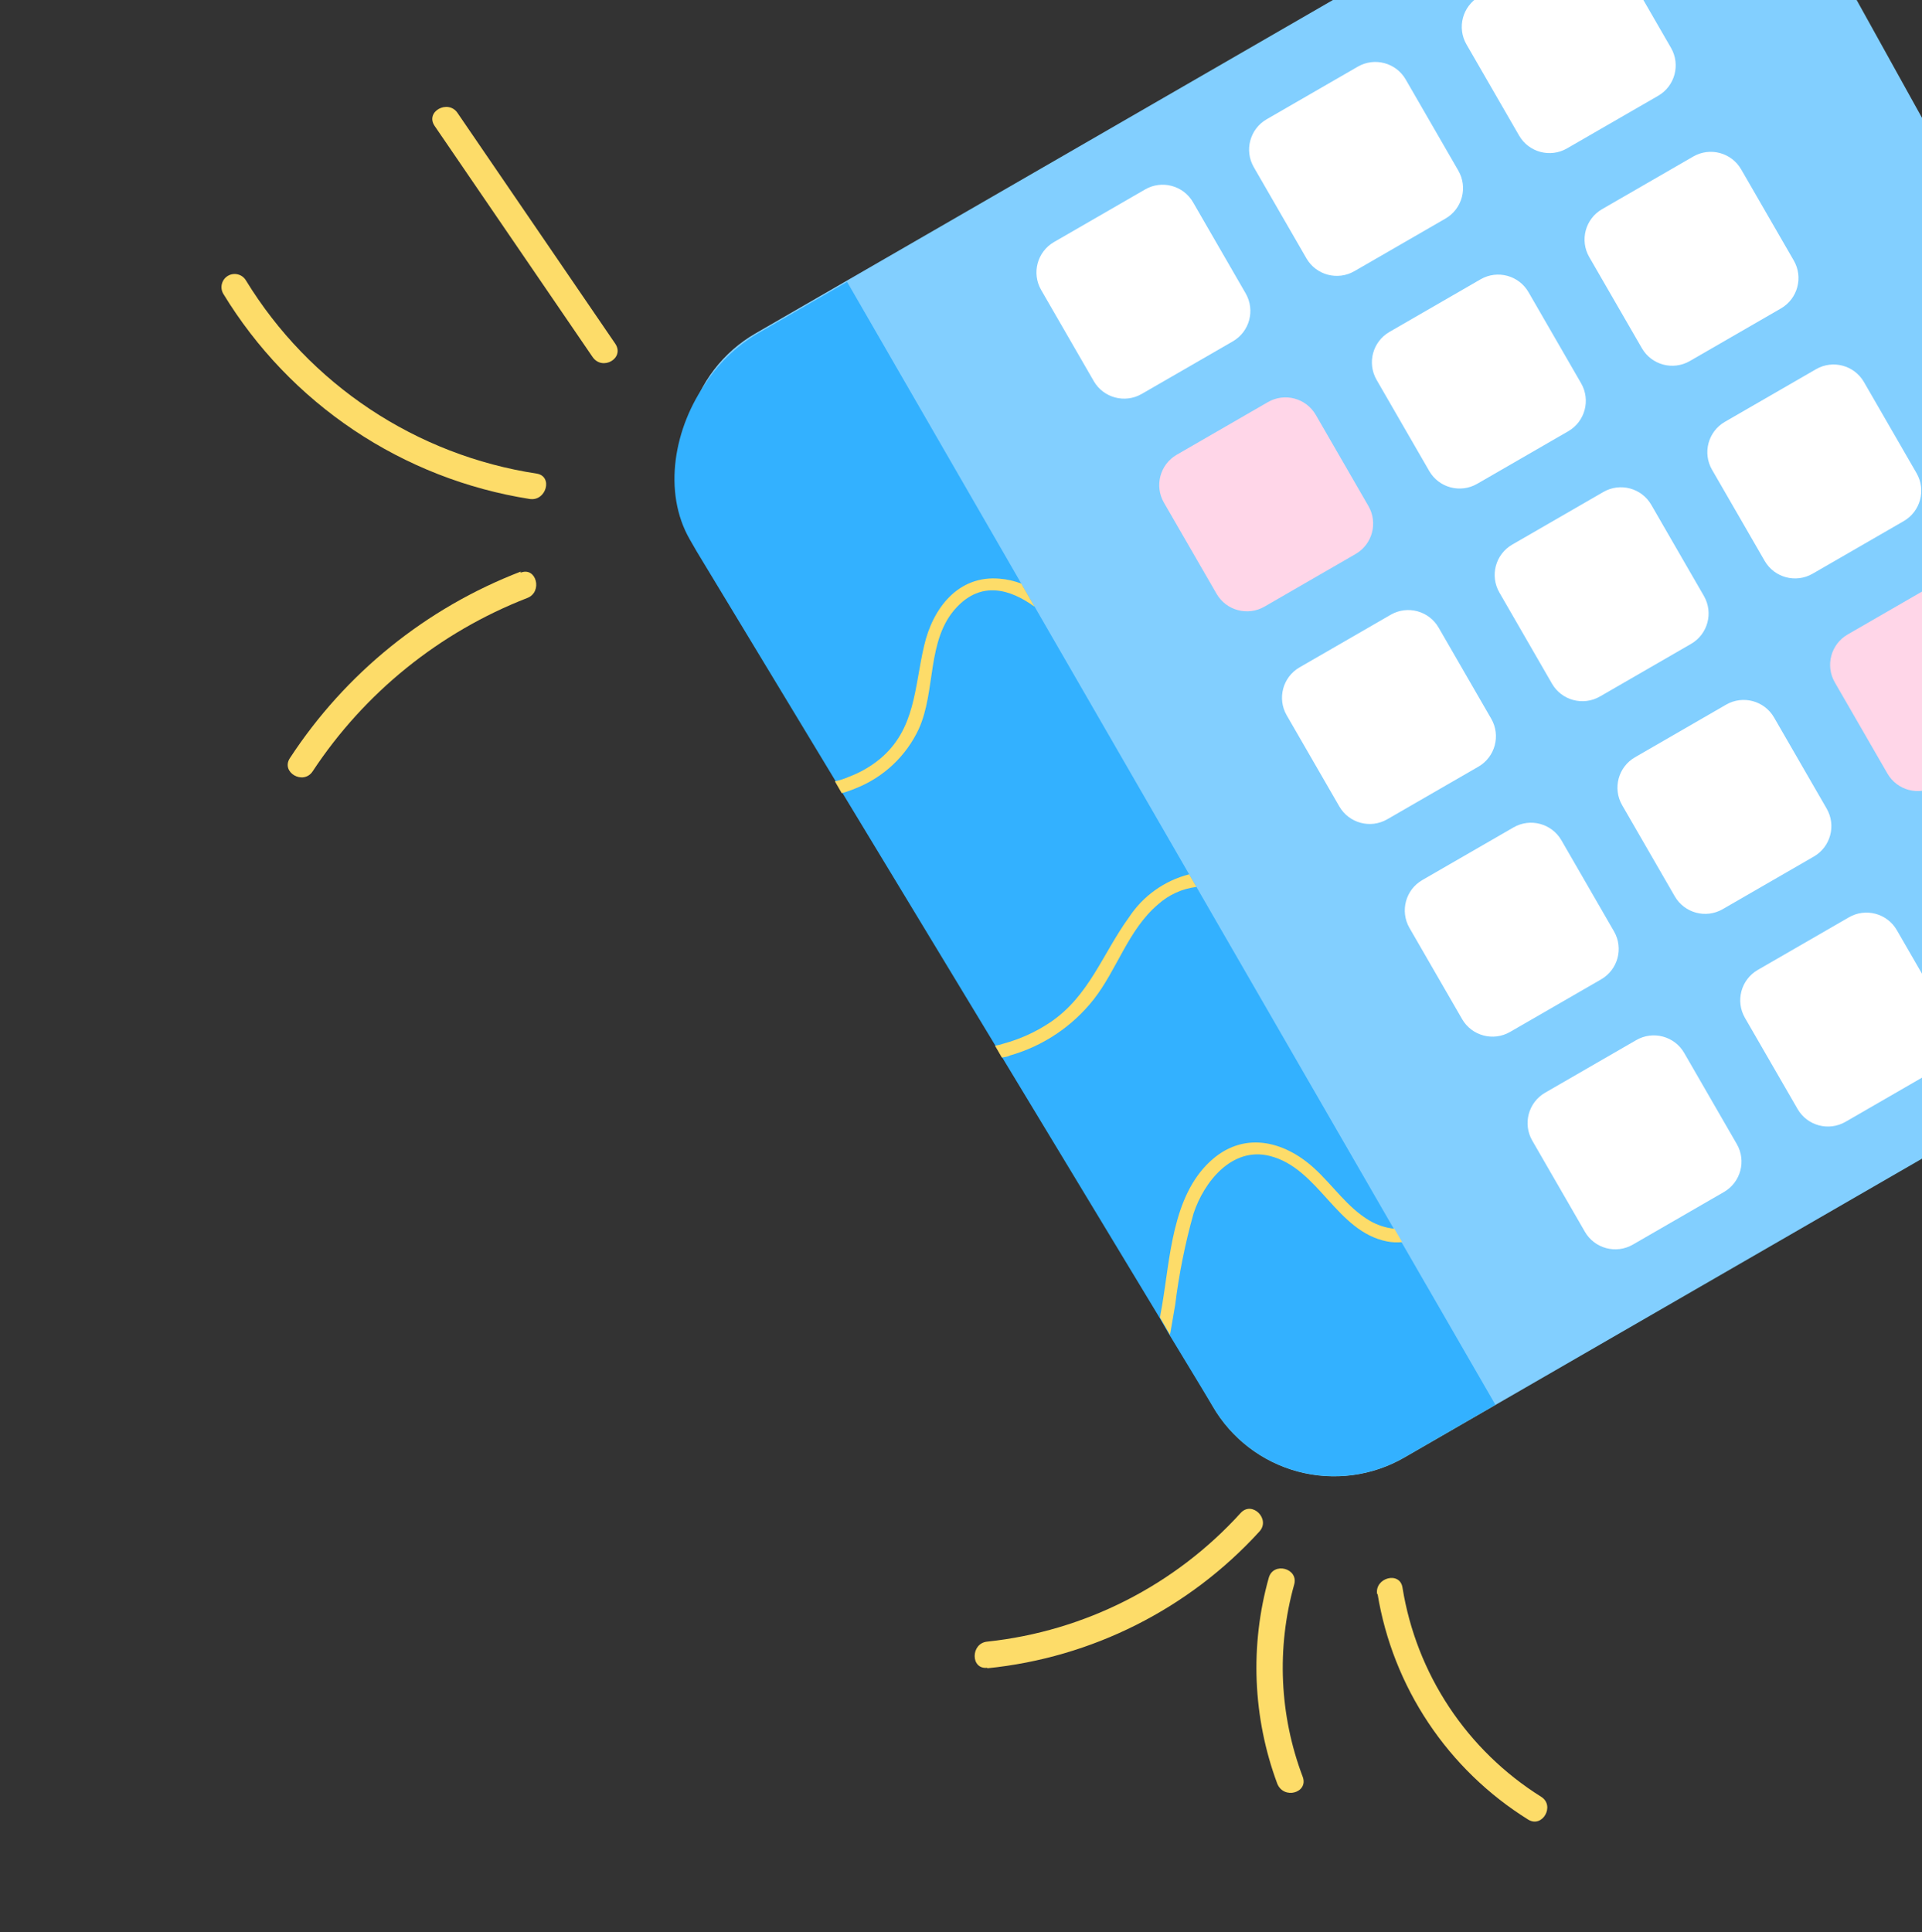 <?xml version="1.0" encoding="UTF-8"?> <svg xmlns="http://www.w3.org/2000/svg" width="191" height="192" viewBox="0 0 191 192" fill="none"><rect x="0" y="0" width="191" height="192" fill="#333333" stroke="none"/> <g clip-path="url(#clip0_1901_112)"> <path d="M178.647 -10.564L227.687 77.861C229.536 81.064 230.037 84.87 229.08 88.442C228.123 92.015 225.786 95.061 222.583 96.91L139.558 144.844C136.355 146.693 132.549 147.194 128.976 146.237C125.404 145.28 122.358 142.943 120.509 139.74L69.96 52.186C68.111 48.983 67.609 45.177 68.567 41.605C69.524 38.033 71.861 34.987 75.064 33.138L159.598 -15.668C162.801 -17.517 166.608 -18.019 170.18 -17.061C173.752 -16.104 176.798 -13.767 178.647 -10.564Z" fill="#82CFFF"></path> <path d="M75.125 33.243L84.183 28.014L148.606 139.599L139.549 144.828C136.346 146.678 132.54 147.179 128.968 146.221C125.395 145.264 122.35 142.927 120.5 139.724L116.227 132.671L115.242 130.965L99.61 105.11L98.931 103.933L83.708 78.787L83.028 77.609L69.243 54.814L68.555 53.621C65.827 48.896 66.963 42.464 70.273 37.876C70.304 37.81 70.342 37.748 70.386 37.69C71.638 35.893 73.252 34.378 75.125 33.243Z" fill="#33B1FF"></path> <path d="M152.271 113.351L157.5 122.408C158.463 124.076 160.595 124.647 162.263 123.684L171.32 118.455C172.987 117.492 173.559 115.36 172.596 113.693L167.367 104.635C166.404 102.968 164.272 102.397 162.605 103.359L153.547 108.589C151.88 109.551 151.309 111.683 152.271 113.351Z" fill="white"></path> <path d="M140.069 92.217L145.298 101.274C146.261 102.942 148.393 103.513 150.061 102.55L159.118 97.322C160.785 96.359 161.357 94.227 160.394 92.559L155.165 83.502C154.202 81.835 152.07 81.263 150.403 82.226L141.345 87.455C139.678 88.418 139.107 90.55 140.069 92.217Z" fill="white"></path> <path d="M127.867 71.084L133.096 80.141C134.059 81.808 136.191 82.38 137.858 81.417L146.916 76.188C148.583 75.225 149.154 73.093 148.192 71.425L142.963 62.368C142 60.701 139.868 60.13 138.2 61.092L129.143 66.321C127.476 67.284 126.904 69.416 127.867 71.084Z" fill="white"></path> <path d="M115.666 49.95L120.896 59.008C121.858 60.675 123.99 61.246 125.658 60.284L134.715 55.054C136.382 54.092 136.954 51.96 135.991 50.292L130.762 41.235C129.799 39.568 127.667 38.996 126 39.959L116.942 45.188C115.275 46.151 114.704 48.283 115.666 49.95Z" fill="#FFD6E8"></path> <path d="M103.465 28.817L108.694 37.874C109.657 39.541 111.789 40.112 113.456 39.15L122.514 33.921C124.181 32.958 124.752 30.826 123.79 29.158L118.56 20.101C117.598 18.434 115.466 17.862 113.798 18.825L104.741 24.054C103.074 25.017 102.502 27.149 103.465 28.817Z" fill="white"></path> <path d="M173.404 101.149L178.634 110.206C179.596 111.874 181.728 112.445 183.396 111.483L192.453 106.253C194.12 105.291 194.692 103.159 193.729 101.491L188.5 92.434C187.537 90.767 185.405 90.195 183.738 91.158L174.68 96.387C173.013 97.35 172.442 99.482 173.404 101.149Z" fill="white"></path> <path d="M161.202 80.016L166.432 89.073C167.394 90.74 169.526 91.312 171.194 90.349L180.251 85.12C181.918 84.157 182.49 82.025 181.527 80.358L176.298 71.3C175.335 69.633 173.203 69.062 171.536 70.024L162.478 75.254C160.811 76.216 160.24 78.348 161.202 80.016Z" fill="white"></path> <path d="M149.002 58.882L154.231 67.94C155.194 69.607 157.326 70.178 158.993 69.216L168.05 63.986C169.718 63.024 170.289 60.892 169.326 59.224L164.097 50.167C163.134 48.499 161.002 47.928 159.335 48.891L150.278 54.12C148.61 55.083 148.039 57.215 149.002 58.882Z" fill="white"></path> <path d="M136.8 37.748L142.03 46.806C142.992 48.473 145.124 49.044 146.792 48.082L155.849 42.853C157.516 41.89 158.088 39.758 157.125 38.09L151.896 29.033C150.933 27.366 148.801 26.794 147.134 27.757L138.076 32.986C136.409 33.949 135.838 36.081 136.8 37.748Z" fill="white"></path> <path d="M124.598 16.615L129.827 25.673C130.79 27.34 132.922 27.911 134.59 26.949L143.647 21.719C145.314 20.757 145.886 18.625 144.923 16.957L139.694 7.9C138.731 6.232 136.599 5.661 134.931 6.624L125.874 11.853C124.207 12.816 123.635 14.948 124.598 16.615Z" fill="white"></path> <path d="M182.336 67.814L187.566 76.872C188.528 78.539 190.66 79.11 192.328 78.148L201.385 72.918C203.052 71.956 203.624 69.824 202.661 68.156L197.432 59.099C196.469 57.432 194.337 56.86 192.67 57.823L183.612 63.052C181.945 64.015 181.374 66.147 182.336 67.814Z" fill="#FFD6E8"></path> <path d="M170.135 46.681L175.365 55.738C176.327 57.405 178.459 57.977 180.127 57.014L189.184 51.785C190.852 50.822 191.423 48.69 190.46 47.023L185.231 37.965C184.268 36.298 182.136 35.727 180.469 36.689L171.412 41.919C169.744 42.881 169.173 45.013 170.135 46.681Z" fill="white"></path> <path d="M157.933 25.547L163.163 34.604C164.125 36.272 166.257 36.843 167.925 35.88L176.982 30.651C178.65 29.688 179.221 27.556 178.258 25.889L173.029 16.831C172.066 15.164 169.934 14.593 168.267 15.556L159.209 20.785C157.542 21.747 156.971 23.88 157.933 25.547Z" fill="white"></path> <path d="M145.732 4.414L150.961 13.471C151.924 15.138 154.056 15.71 155.723 14.747L164.781 9.518C166.448 8.555 167.019 6.423 166.057 4.756L160.828 -4.302C159.865 -5.969 157.733 -6.54 156.065 -5.578L147.008 -0.349C145.341 0.614 144.769 2.746 145.732 4.414Z" fill="white"></path> <path d="M130.617 116.111C132.452 117.79 133.912 120.006 136.082 121.289C136.842 121.738 137.69 122.017 138.568 122.108L139.335 123.436C138.838 123.485 138.337 123.463 137.847 123.37C132.781 122.369 131.069 116.092 126.177 114.871C122.411 113.925 119.634 117.481 118.61 120.588C117.772 123.573 117.161 126.617 116.782 129.694L116.319 132.377L116.264 132.63L115.279 130.925L115.329 130.594L115.481 129.741C116.284 125.031 116.497 118.95 120.215 115.455C123.46 112.394 127.511 113.276 130.617 116.111Z" fill="#FDDC69"></path> <path d="M118.172 86.886L118.895 88.139C117.472 88.313 116.137 88.922 115.072 89.883C112.115 92.396 111.017 96.35 108.673 99.334C106.561 102.007 103.661 103.948 100.385 104.884C100.143 105.023 99.832 105.042 99.562 105.097L98.882 103.919C99.176 103.874 99.464 103.802 99.744 103.704C101.377 103.26 102.928 102.555 104.336 101.616C108.239 99.001 109.563 94.774 112.211 91.132C113.601 89.026 115.726 87.512 118.172 86.886Z" fill="#FDDC69"></path> <path d="M99.338 57.506C100.075 57.566 100.8 57.73 101.491 57.994L102.825 60.303C100.367 58.522 97.531 57.724 95.066 60.355C92.049 63.566 93.04 68.629 91.301 72.451C90.046 75.137 87.812 77.241 85.055 78.332C84.598 78.527 84.128 78.691 83.648 78.822L82.968 77.645C83.463 77.539 83.946 77.382 84.408 77.176C85.503 76.763 86.522 76.174 87.427 75.433C91.005 72.461 90.857 68.3 91.841 64.149C92.696 60.435 95.224 57.144 99.338 57.506Z" fill="#FDDC69"></path> <path d="M51.752 56.801C42.346 60.42 34.318 66.907 28.805 75.344C27.89 76.757 30.146 78.051 31.07 76.652C36.222 68.837 43.677 62.817 52.402 59.425C53.951 58.832 53.306 56.286 51.735 56.912L51.752 56.801Z" fill="#FDDC69"></path> <path d="M53.315 47.062C47.398 46.157 41.75 43.972 36.765 40.659C31.779 37.346 27.576 32.986 24.449 27.882C24.276 27.581 23.99 27.362 23.655 27.273C23.32 27.183 22.963 27.23 22.663 27.403C22.363 27.576 22.144 27.862 22.054 28.197C21.964 28.532 22.011 28.889 22.185 29.189C25.475 34.597 29.904 39.223 35.163 42.745C40.422 46.268 46.386 48.602 52.639 49.586C54.294 49.838 54.986 47.306 53.315 47.062Z" fill="#FDDC69"></path> <path d="M61.139 34.152L45.464 11.22C44.53 9.847 42.207 11.087 43.2 12.527L58.875 35.459C59.852 36.908 62.116 35.601 61.139 34.152Z" fill="#FDDC69"></path> <path d="M98.129 165.784C108.507 164.736 118.133 159.896 125.161 152.189C126.282 150.958 124.43 149.11 123.294 150.349C116.752 157.557 107.79 162.108 98.111 163.137C96.449 163.292 96.435 165.917 98.103 165.738L98.129 165.784Z" fill="#FDDC69"></path> <path d="M129.46 176.577C127.143 170.46 126.845 163.763 128.61 157.464C129.067 155.851 126.543 155.175 126.086 156.788C124.199 163.522 124.492 170.68 126.923 177.237C127.568 178.877 130.047 178.151 129.46 176.577Z" fill="#FDDC69"></path> <path d="M136.897 158.396C137.651 162.983 139.376 167.355 141.955 171.221C144.534 175.088 147.909 178.359 151.854 180.817C153.274 181.708 154.574 179.428 153.139 178.546C149.497 176.263 146.385 173.229 144.011 169.646C141.637 166.063 140.056 162.015 139.374 157.771C139.118 156.108 136.589 156.783 136.851 158.423L136.897 158.396Z" fill="#FDDC69"></path> </g> <defs> <clipPath id="clip0_1901_112"> <rect width="191" height="192" fill="white"></rect> </clipPath> </defs> </svg> 